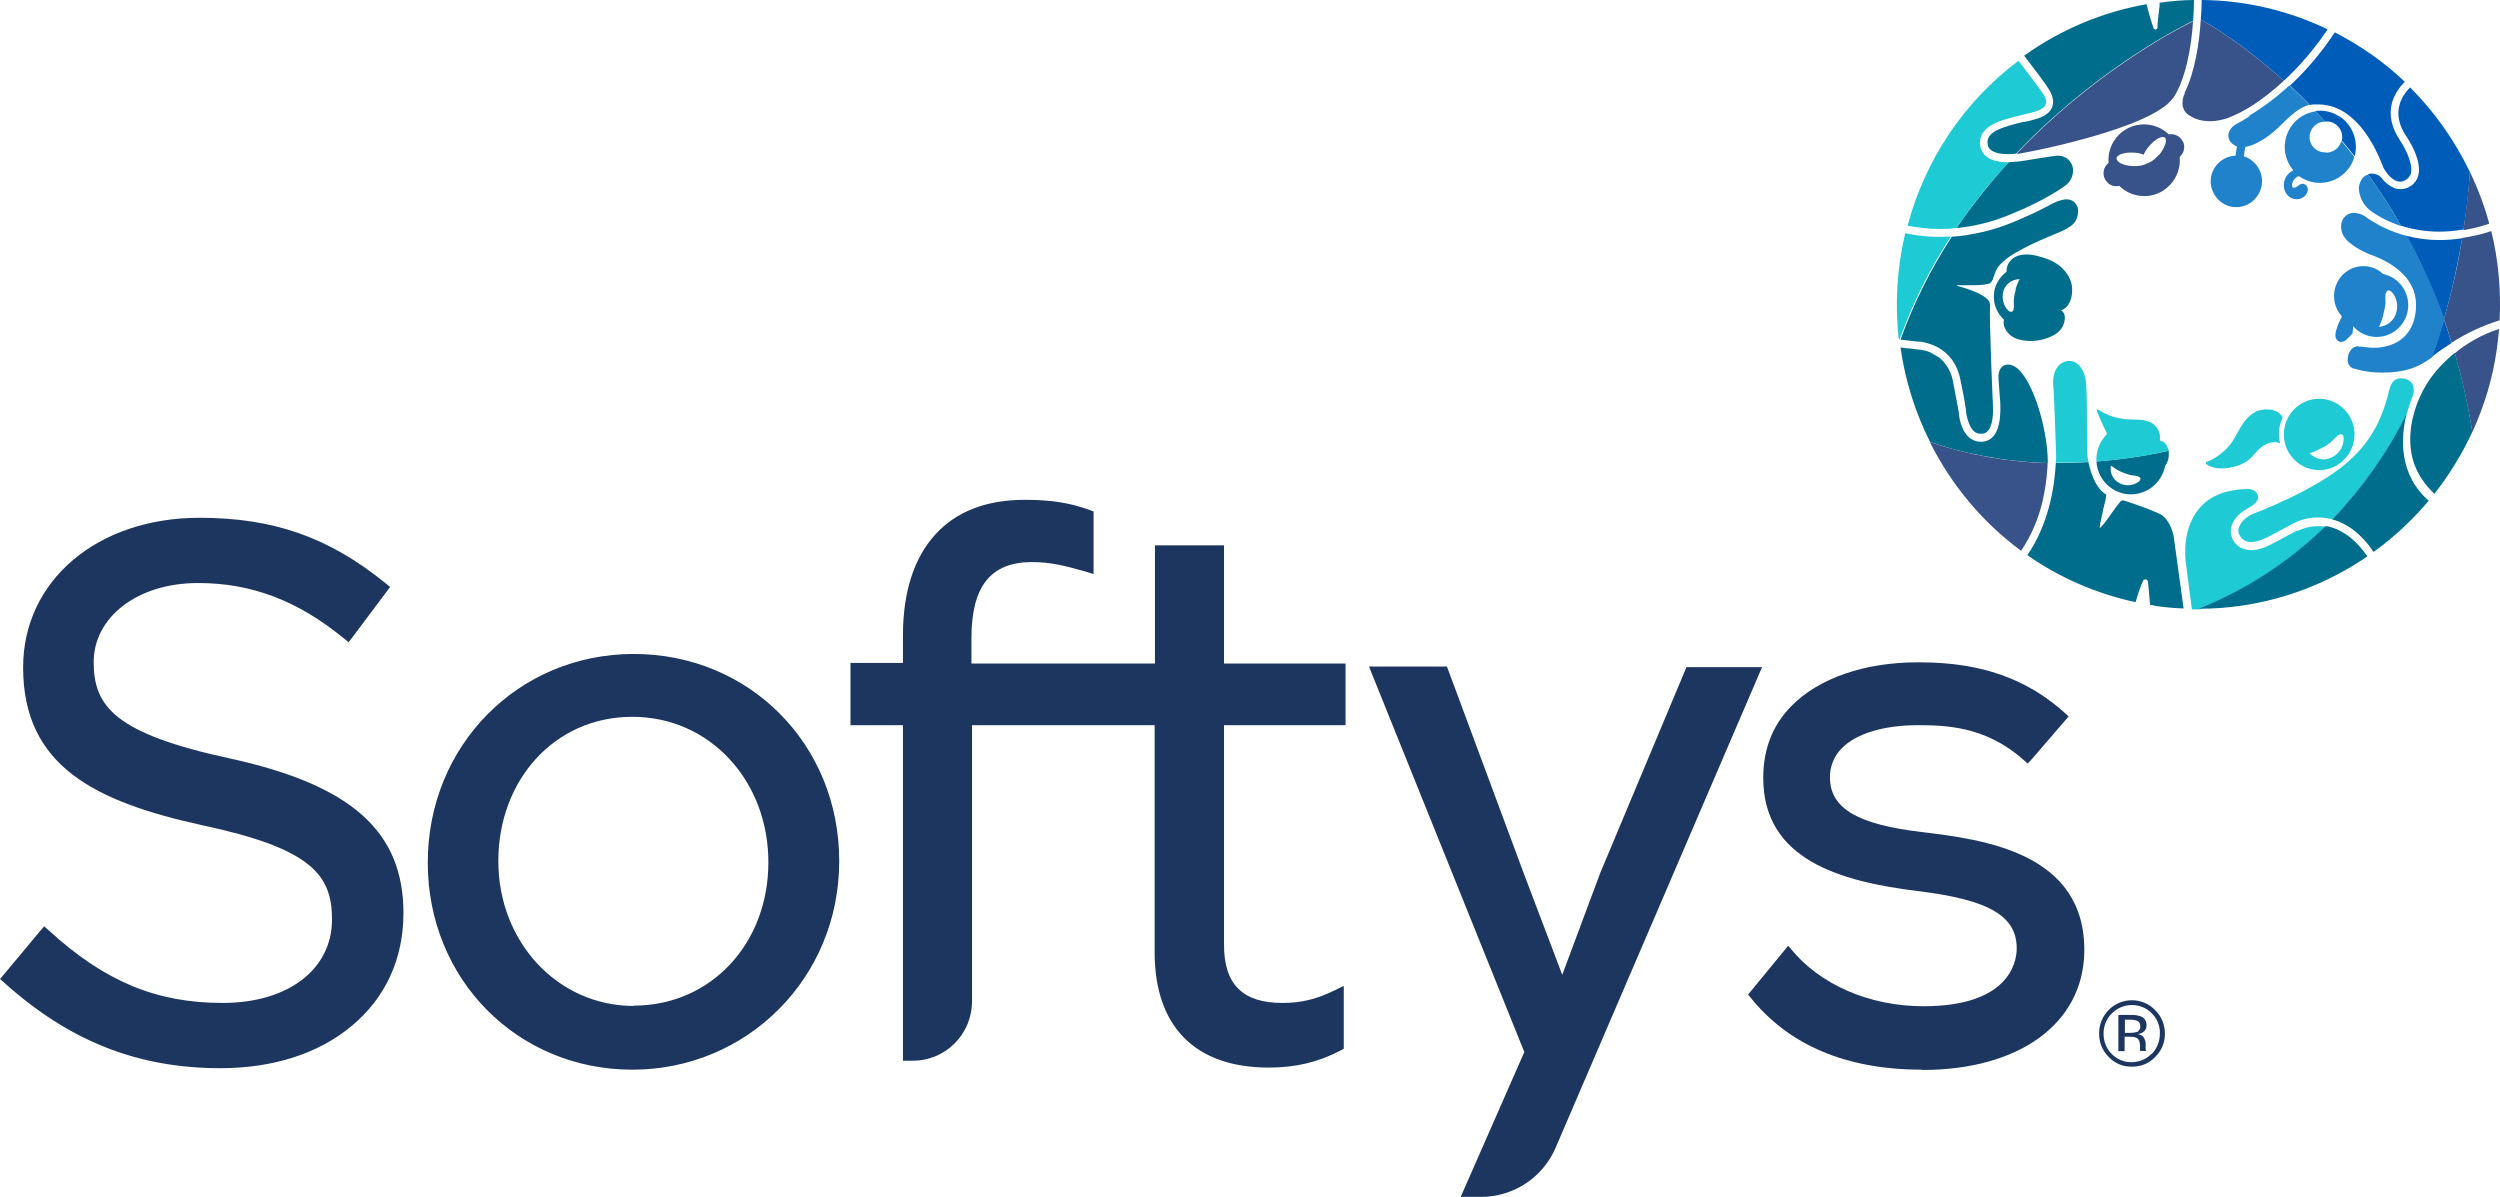 <?xml version="1.0" encoding="UTF-8"?>
<svg xmlns="http://www.w3.org/2000/svg" width="142" height="68" viewBox="0 0 142 68" fill="none">
  <path d="M11.332 29.41C5.523 29.41 1.313 32.98 1.313 37.91C1.313 43.503 5.371 45.526 11.467 46.869C17.713 48.195 18.858 49.708 18.858 52.224C18.858 55.063 16.366 56.967 12.645 56.967C8.924 56.967 5.977 55.777 2.778 52.853L2.509 52.615L2.273 52.887L0.219 55.352L0 55.607L0.253 55.828C3.923 59.126 7.813 60.673 12.511 60.673C15.491 60.673 18.067 59.857 19.953 58.293C21.889 56.695 22.916 54.468 22.916 51.867C22.916 47.226 19.97 44.591 13.049 43.078C6.516 41.667 5.321 40.12 5.321 37.604C5.321 35.088 7.762 33.116 11.248 33.116C14.295 33.116 16.922 34.119 19.532 36.261L19.801 36.482L20.02 36.193L21.957 33.609L22.159 33.337L21.906 33.133C18.69 30.515 15.525 29.41 11.349 29.41H11.332ZM35.999 37.145C29.433 37.145 24.297 42.347 24.297 48.994C24.297 55.641 29.399 60.758 35.915 60.758C42.432 60.758 47.668 55.556 47.668 48.909C47.668 42.262 42.55 37.145 35.999 37.145ZM35.999 57.137C31.689 57.137 28.305 53.516 28.305 48.909C28.305 44.302 31.504 40.715 35.915 40.715C40.327 40.715 43.644 44.353 43.644 48.977C43.644 53.618 40.361 57.12 35.999 57.12V57.137ZM58.209 28.39C56.02 28.39 54.302 29.053 53.107 30.379C51.911 31.705 51.288 33.626 51.288 36.091V37.655H48.308V41.191H51.288V60.248H51.861C53.713 60.248 55.212 58.735 55.212 56.865V41.191H65.584V54.094C65.584 58.31 67.891 60.639 72.066 60.639C73.582 60.639 74.878 60.333 76.141 59.67L76.326 59.568V55.998L75.838 56.236C74.777 56.763 73.902 56.967 72.841 56.967C70.585 56.967 69.524 55.913 69.524 53.669V41.191H76.427V37.689H69.524V30.974H65.601V37.689H55.178V36.244C55.178 33.303 56.272 31.926 58.613 31.926C59.623 31.926 60.431 32.113 61.677 32.47L62.115 32.606V29.053L61.896 28.968C60.768 28.56 59.707 28.39 58.209 28.39ZM82.96 68L86.581 59.755L77.758 37.859H82.186L86.53 49.555L88.736 55.369L90.891 49.589L95.791 37.893H100.085L88.365 65.178C87.641 66.878 85.975 67.983 84.122 67.983H82.944L82.96 68ZM121.924 58.259C121.924 58.004 121.823 57.817 121.604 57.732C121.418 57.664 121.233 57.647 121.048 57.647H120.324V59.704H120.678V58.888H120.964C121.098 58.888 121.233 58.888 121.368 58.956C121.503 59.041 121.553 59.194 121.553 59.432V59.67C121.553 59.67 121.553 59.67 121.553 59.687L121.89 59.704C121.89 59.704 121.873 59.602 121.873 59.568C121.873 59.517 121.873 59.466 121.873 59.415V59.262C121.873 59.16 121.839 59.058 121.772 58.939C121.705 58.82 121.587 58.769 121.418 58.735C121.519 58.735 121.62 58.684 121.721 58.633C121.856 58.548 121.924 58.412 121.924 58.225V58.259ZM121.368 58.616C121.25 58.65 121.132 58.667 121.014 58.667H120.694V57.919H120.997C121.149 57.919 121.301 57.936 121.435 58.004C121.519 58.055 121.57 58.157 121.57 58.31C121.57 58.446 121.486 58.582 121.351 58.633L121.368 58.616Z" fill="#1D3660"></path>
  <path d="M122.412 57.375C122.075 57.018 121.587 56.814 121.098 56.814C120.61 56.814 120.122 57.001 119.785 57.358C119.432 57.698 119.229 58.191 119.229 58.684C119.229 59.211 119.398 59.653 119.768 60.027C120.122 60.401 120.56 60.588 121.082 60.588C121.604 60.588 122.041 60.418 122.412 60.044C122.782 59.67 122.967 59.228 122.967 58.718C122.967 58.225 122.782 57.732 122.429 57.392L122.412 57.375ZM122.21 59.857C121.907 60.163 121.503 60.333 121.065 60.333C120.627 60.333 120.24 60.163 119.937 59.857C119.634 59.551 119.482 59.143 119.482 58.701C119.482 58.276 119.65 57.851 119.954 57.562C120.257 57.256 120.661 57.086 121.098 57.086C121.519 57.086 121.94 57.256 122.227 57.562C122.53 57.868 122.698 58.276 122.681 58.718C122.681 59.143 122.513 59.568 122.21 59.874V59.857ZM109.16 60.758C104.867 60.758 101.566 59.364 99.377 56.593L99.293 56.491L101.566 53.72L101.701 53.873C103.368 55.93 106.18 57.154 109.261 57.154C114.077 57.154 114.532 54.689 114.549 53.924C114.582 52.037 112.999 51.102 108.891 50.609C104.564 50.065 100.152 48.858 100.152 44.183C100.152 42.568 100.674 41.191 101.752 40.103C103.301 38.522 105.911 37.621 108.908 37.621H109.059C112.528 37.621 115.172 38.556 117.377 40.579L117.495 40.698L115.34 43.197L115.172 43.367L115.054 43.265C113.067 41.446 111.013 41.191 109.093 41.191H108.925C106.988 41.191 105.422 41.667 104.597 42.517C104.16 42.959 103.924 43.571 103.941 44.2C103.974 45.934 105.54 46.835 109.16 47.26C112.646 47.685 118.489 48.416 118.388 54.094C118.303 58.157 114.683 60.775 109.177 60.775L109.16 60.758Z" fill="#1D3660"></path>
  <path d="M124.011 8.092C123.877 7.769 123.54 7.565 123.186 7.633C122.378 6.851 121.098 6.885 120.324 7.684C119.92 8.109 119.718 8.67 119.768 9.248C119.448 9.503 119.381 9.962 119.634 10.285C119.802 10.523 120.105 10.625 120.374 10.557C121.166 11.339 122.462 11.339 123.237 10.523C123.658 10.098 123.86 9.503 123.809 8.908C124.045 8.704 124.129 8.364 124.011 8.075V8.092ZM122.631 8.789C122.395 9.061 122.142 9.231 121.957 9.282C121.789 9.384 121.486 9.452 121.132 9.435C120.61 9.401 120.206 9.214 120.223 8.993C120.223 8.789 120.661 8.636 121.183 8.67C121.402 8.67 121.604 8.721 121.755 8.789C121.823 8.636 121.924 8.466 122.075 8.296C122.412 7.905 122.816 7.684 122.967 7.82C123.119 7.956 122.967 8.381 122.648 8.789H122.631Z" fill="#375389"></path>
  <path d="M128.103 23.409C127.733 23.579 127.48 23.919 127.261 24.276C127.042 24.633 126.891 25.007 126.621 25.313C126.402 25.602 125.763 26.112 125.342 26.231C125.274 26.248 125.274 26.333 125.325 26.367C125.914 26.809 127.143 26.588 127.716 26.129C127.985 25.908 128.17 25.619 128.44 25.398C128.709 25.177 129.214 25.007 129.501 25.194C129.433 24.718 129.366 24.446 129.652 23.698C129.299 23.103 128.457 23.222 128.086 23.392L128.103 23.409Z" fill="#1ECAD3"></path>
  <path d="M130.427 23.137C129.585 23.868 129.484 25.143 130.208 25.993C130.932 26.843 132.195 26.945 133.037 26.214C133.053 26.214 133.07 26.18 133.087 26.163C133.895 25.415 133.963 24.123 133.205 23.307C132.481 22.508 131.252 22.423 130.427 23.137ZM132.43 25.075C132.565 24.973 132.784 24.65 132.969 24.667C133.205 24.667 133.104 25.109 133.07 25.262C132.952 25.653 132.616 25.959 132.228 26.061C131.841 26.163 131.42 26.01 131.168 25.721C131.218 25.789 131.757 25.517 131.841 25.466C132.06 25.364 132.262 25.228 132.447 25.075H132.43Z" fill="#1ECAD3"></path>
  <path d="M132.649 19.074C132.649 19.21 132.734 19.329 132.851 19.397C132.952 19.448 133.087 19.414 133.188 19.363C133.289 19.295 133.559 19.023 133.626 18.921L133.66 18.53C134.316 19.278 135.444 19.346 136.185 18.683C136.926 18.02 136.994 16.881 136.337 16.133C136.084 15.844 135.731 15.64 135.343 15.555C135.209 15.419 135.057 15.317 134.889 15.249C134.047 14.892 133.07 15.283 132.717 16.133C132.447 16.745 132.565 17.476 133.02 17.969C132.902 18.207 132.784 18.445 132.717 18.7C132.666 18.819 132.649 18.955 132.649 19.074ZM135.36 17.901C135.428 17.663 135.478 17.442 135.495 17.204C135.495 17.034 135.444 16.66 135.579 16.541C135.731 16.371 135.966 16.711 136.034 16.847C136.202 17.204 136.202 17.629 136.017 17.986C135.832 18.326 135.495 18.547 135.108 18.564C135.175 18.564 135.343 17.986 135.377 17.901H135.36Z" fill="#2082CB"></path>
  <path d="M117.697 16.422C117.697 15.929 117.411 15.47 117.041 15.147C116.67 14.824 116.182 14.654 115.71 14.535C115.306 14.433 114.852 14.399 114.481 14.586C114.161 14.739 113.942 15.096 113.976 15.436C113.555 15.742 113.286 16.218 113.252 16.728C113.218 17.289 113.437 17.799 113.825 18.156C113.723 18.581 114.043 19.006 114.431 19.193C114.818 19.363 115.273 19.397 115.694 19.346C115.997 19.312 116.3 19.21 116.586 19.074C116.872 18.938 117.108 18.717 117.209 18.428C117.31 18.139 117.344 17.799 117.074 17.629C117.546 17.459 117.714 16.915 117.697 16.422ZM114.498 16.456C114.431 16.66 114.397 16.864 114.38 17.085C114.38 17.238 114.431 17.578 114.313 17.68C114.161 17.816 113.942 17.51 113.875 17.374C113.707 17.051 113.707 16.643 113.875 16.337C114.043 16.031 114.397 15.844 114.734 15.861C114.666 15.861 114.498 16.371 114.481 16.439L114.498 16.456Z" fill="#006D8D"></path>
  <path d="M132.818 6.579C132.43 6.341 131.959 6.239 131.504 6.307C131.69 6.494 131.875 6.698 132.06 6.902C132.111 6.902 132.161 6.902 132.195 6.902H132.228C132.7 6.936 133.07 7.361 133.037 7.837C133.037 7.888 133.037 7.922 133.02 7.973C133.02 7.973 133.02 7.973 133.02 7.99C133.255 8.279 133.491 8.568 133.744 8.874C133.98 7.99 133.609 7.055 132.835 6.579H132.818Z" fill="#005CB9"></path>
  <path d="M132.111 8.653C131.639 8.687 131.218 8.33 131.184 7.854C131.151 7.378 131.504 6.953 131.976 6.919C132.009 6.919 132.043 6.919 132.077 6.919C131.892 6.715 131.706 6.511 131.521 6.324C130.427 6.477 129.652 7.497 129.787 8.602C129.837 8.993 130.006 9.367 130.258 9.673C129.955 9.826 129.736 10.115 129.72 10.472C129.703 10.795 129.871 11.118 130.157 11.254C130.444 11.39 130.814 11.305 130.999 11.033C131.067 10.914 131.117 10.778 131.067 10.659C131.033 10.54 130.898 10.421 130.763 10.438C130.561 10.455 130.41 10.727 130.225 10.659C130.107 10.421 130.292 10.115 130.545 10.013H130.595C131.504 10.659 132.767 10.455 133.424 9.537C133.559 9.367 133.643 9.163 133.71 8.959C133.71 8.942 133.71 8.925 133.71 8.891C133.474 8.585 133.239 8.296 132.986 8.007C132.885 8.415 132.498 8.687 132.094 8.67L132.111 8.653Z" fill="#2082CB"></path>
  <path d="M120.475 27.999C121.519 28.305 122.614 27.71 122.934 26.656C122.951 26.605 122.967 26.554 122.967 26.486C123.085 26.316 123.17 26.129 123.186 25.908C123.186 25.806 123.186 25.704 123.186 25.602C121.738 25.925 120.358 26.112 119.078 26.214C119.128 27.03 119.667 27.761 120.492 27.999H120.475ZM119.903 26.452C119.903 26.452 120.358 26.758 120.425 26.775C120.61 26.86 120.795 26.928 120.997 26.979C121.132 27.013 121.469 27.013 121.553 27.132C121.671 27.302 121.334 27.455 121.2 27.506C120.863 27.625 120.509 27.557 120.223 27.336C119.954 27.115 119.836 26.775 119.903 26.435V26.452Z" fill="#006D8D"></path>
  <path d="M123.153 25.517C123.102 25.313 122.984 25.092 122.715 25.041L122.681 24.973C122.732 24.633 122.58 24.293 122.311 24.089C121.907 23.783 121.351 23.851 120.846 23.817C120.257 23.783 119.684 23.596 119.179 23.273C119.128 23.239 119.078 23.29 119.095 23.341C119.28 23.783 119.482 24.225 119.684 24.65C119.263 25.058 119.044 25.636 119.078 26.214C120.459 26.112 121.839 25.908 123.186 25.602C123.186 25.568 123.186 25.551 123.17 25.517H123.153Z" fill="#1ECAD3"></path>
  <path d="M124.567 1.207C124.601 0.765 124.618 0.357 124.618 0C123.961 0 123.304 0.068 122.664 0.153C122.664 0.153 122.664 0.17 122.664 0.187V0.34C122.614 0.68 122.58 1.037 122.547 1.394V1.598C122.547 1.598 122.479 1.683 122.429 1.683C122.429 1.683 122.345 1.649 122.328 1.615L122.227 1.309C122.109 0.952 122.008 0.595 121.924 0.238C119.415 0.68 117.041 1.683 114.969 3.162C115.458 3.791 116.081 4.624 116.283 4.93C116.485 5.219 116.721 5.644 116.569 6.069C116.451 6.409 116.098 6.647 115.508 6.8C115.357 6.851 115.188 6.885 115.003 6.919H114.936C113.673 7.225 112.797 7.497 112.898 8.177C112.898 8.313 112.983 8.449 113.1 8.534C113.286 8.67 113.606 8.755 114.027 8.755C114.178 8.755 114.346 8.755 114.515 8.721C118.775 4.233 123.338 1.785 124.55 1.19L124.567 1.207Z" fill="#006D8D"></path>
  <path d="M123.422 5.593C124.163 4.488 124.466 2.669 124.567 1.207C123.355 1.802 118.792 4.25 114.532 8.738C114.65 8.738 114.767 8.721 114.902 8.687C114.969 8.687 122.159 7.344 123.422 5.576V5.593Z" fill="#375389"></path>
  <path d="M117.36 10.506C117.63 10.285 117.781 9.928 117.748 9.571C117.68 9.146 117.327 8.84 116.906 8.84C116.653 8.84 114.986 9.129 114.969 9.129C114.65 9.18 114.363 9.197 114.094 9.214C113.016 10.387 112.023 11.645 111.13 12.954C112.174 12.852 113.201 12.597 114.161 12.189C115.508 11.645 116.586 11.067 117.36 10.506Z" fill="#006D8D"></path>
  <path d="M114.043 9.214C113.521 9.214 113.117 9.112 112.848 8.908C112.646 8.755 112.494 8.517 112.477 8.262C112.326 7.14 113.656 6.817 114.852 6.528L115.424 6.392C115.862 6.273 116.131 6.12 116.199 5.933C116.266 5.763 116.199 5.525 115.963 5.202C115.744 4.896 115.104 4.029 114.65 3.451C111.568 5.763 109.346 9.061 108.352 12.818C108.857 12.92 109.48 13.005 110.204 13.005C110.507 13.005 110.827 12.988 111.13 12.954C112.023 11.628 113.016 10.387 114.094 9.214C114.094 9.214 114.06 9.214 114.043 9.214ZM107.898 19.278C108.638 17.221 109.615 15.266 110.811 13.43C109.935 13.498 109.076 13.43 108.217 13.243C107.746 15.215 107.628 17.255 107.847 19.278H107.898Z" fill="#1ECAD3"></path>
  <path d="M108.992 19.397C108.992 19.397 109.48 19.431 110.019 19.703C110.726 20.077 111.181 20.706 111.349 21.556C111.535 22.44 111.636 23.052 111.669 23.29V23.392C111.669 23.392 111.77 24.208 112.141 24.514C112.242 24.599 112.36 24.633 112.494 24.633C112.528 24.633 112.562 24.633 112.595 24.633C112.73 24.633 112.865 24.548 112.949 24.429C113.185 24.106 113.218 23.494 113.201 23.171C113.201 23.154 113.201 23.137 113.201 23.12C113.201 23.086 112.983 18.292 113.033 17.306C113.05 16.796 111.737 16.388 111.164 16.235V16.201H111.231C111.366 16.201 111.484 16.201 111.619 16.201H111.821C112.174 16.201 112.595 16.201 112.898 16.133C113.033 16.116 113.134 16.014 113.185 15.878C113.218 15.776 113.252 15.691 113.286 15.589L113.319 15.504C113.471 15.113 113.723 14.501 116.889 13.226C117.31 13.056 117.596 12.869 117.714 12.767C117.933 12.563 118.051 12.257 118.034 11.951C118.034 11.611 117.748 11.322 117.394 11.322H117.344C116.94 11.356 116.535 11.577 116.333 11.696C115.761 12.002 115.087 12.308 114.363 12.614C113.252 13.073 112.057 13.362 110.861 13.447C109.666 15.283 108.689 17.238 107.948 19.295L109.043 19.414L108.992 19.397Z" fill="#006D8D"></path>
  <path d="M130.494 30.124L128.995 30.923C128.575 31.144 128.204 31.246 127.867 31.246C127.699 31.246 127.531 31.212 127.379 31.161C126.924 30.974 126.773 30.549 126.773 30.532C126.672 30.277 126.689 29.988 126.807 29.733C126.992 29.291 127.43 29.002 127.749 28.832C128.137 28.611 128.305 28.39 128.255 28.169C128.187 27.931 127.985 27.778 127.699 27.778H127.514C126.352 27.829 125.46 28.203 124.887 28.917C123.978 30.022 124.096 31.552 124.163 32.011L124.5 34.612C124.634 34.612 124.786 34.612 124.921 34.612C127.615 33.541 130.056 31.943 132.127 29.92C131.993 29.903 131.841 29.886 131.706 29.886C131.285 29.886 130.881 29.971 130.511 30.158L130.494 30.124Z" fill="#1ECAD3"></path>
  <path d="M134.468 31.603C133.862 30.719 133.154 30.158 132.38 29.937C132.279 29.903 132.178 29.886 132.094 29.886C130.023 31.909 127.564 33.507 124.887 34.578C128.305 34.578 131.639 33.541 134.468 31.603Z" fill="#006D8D"></path>
  <path d="M137.01 21.794C136.909 21.641 136.741 21.522 136.539 21.505C136.488 21.505 136.421 21.505 136.37 21.488C136.051 21.488 135.849 21.675 135.731 22.066C135.731 22.1 135.714 22.151 135.697 22.185C135.192 24.429 134.131 25.568 133.272 26.316C131.386 27.914 128.086 29.138 128.053 29.155C127.648 29.308 127.329 29.58 127.194 29.903C127.126 30.056 127.11 30.226 127.194 30.362C127.261 30.532 127.396 30.668 127.564 30.736C127.665 30.77 127.766 30.787 127.867 30.787C128.12 30.787 128.44 30.685 128.793 30.515L130.292 29.716C130.713 29.495 131.184 29.393 131.673 29.393H131.757C131.993 29.393 132.245 29.444 132.481 29.495C134.182 27.727 135.613 25.704 136.707 23.511C136.842 22.984 137.01 22.593 137.078 22.406C137.078 22.338 137.162 22.032 137.01 21.794Z" fill="#1ECAD3"></path>
  <path d="M132.498 29.512C133.373 29.75 134.148 30.362 134.821 31.348C135.983 30.515 137.027 29.529 137.953 28.441C136.219 26.928 136.371 24.837 136.69 23.511C135.596 25.721 134.165 27.727 132.464 29.512C132.464 29.512 132.481 29.512 132.498 29.512Z" fill="#006D8D"></path>
  <path d="M131.673 5.933C133.676 5.933 134.821 8.092 135.327 9.384L135.36 9.486C135.545 9.843 135.815 10.166 136.135 10.285C136.202 10.302 136.269 10.319 136.337 10.319C136.438 10.319 136.539 10.285 136.623 10.234C136.775 10.149 136.892 10.013 136.943 9.843C137.078 9.248 136.539 8.296 136.32 7.973C135.832 7.242 135.68 6.528 135.865 5.848C136 5.355 136.286 4.964 136.589 4.641C135.411 3.519 134.064 2.584 132.616 1.836C131.892 2.941 131.033 3.961 130.073 4.862C130.444 5.202 130.814 5.576 131.201 5.967C131.252 5.967 131.319 5.933 131.37 5.933C131.471 5.933 131.589 5.933 131.69 5.933H131.673Z" fill="#005CB9"></path>
  <path d="M127.783 6.596C127.446 6.817 127.177 6.97 127.009 7.055C126.79 7.174 126.554 7.429 126.571 7.735C126.588 8.041 126.84 8.228 127.059 8.33L126.975 8.84C126.268 8.874 125.678 9.401 125.577 10.115C125.527 10.506 125.645 10.897 125.88 11.203C126.15 11.56 126.588 11.781 127.025 11.764C127.766 11.764 128.372 11.203 128.474 10.472C128.558 9.758 128.12 9.095 127.446 8.874L127.531 8.347C127.682 8.33 128.507 8.16 129.568 7.089C130.039 6.613 130.595 6.103 131.168 5.95C130.797 5.576 130.427 5.202 130.039 4.845C129.349 5.491 128.591 6.069 127.766 6.562L127.783 6.596Z" fill="#2082CB"></path>
  <path d="M124.096 5.304C123.978 5.525 123.944 5.78 123.978 6.035C124.028 6.256 124.163 6.443 124.365 6.562C124.702 6.783 125.089 6.885 125.527 6.885C125.965 6.885 126.369 6.766 126.554 6.698C126.958 6.545 127.396 6.324 127.834 6.052C128.541 5.61 129.164 5.1 129.72 4.59C127.379 2.482 125.46 1.36 125.005 1.105C124.921 2.414 124.685 4.063 124.079 5.287L124.096 5.304Z" fill="#375389"></path>
  <path d="M132.212 1.666C129.972 0.595 127.531 0.017 125.055 0C125.055 0.323 125.039 0.697 125.005 1.105C125.46 1.36 127.379 2.465 129.72 4.59C130.662 3.723 131.488 2.737 132.212 1.666Z" fill="#005CB9"></path>
  <path d="M141.826 19.788C141.877 19.414 141.91 19.057 141.944 18.683C140.9 19.023 140.075 19.533 139.435 20.06C139.839 21.471 140.176 22.967 140.428 24.548C141.102 23.069 141.59 21.488 141.826 19.788Z" fill="#375389"></path>
  <path d="M138.61 20.808C137.835 21.624 137.297 22.644 137.044 23.749C136.892 24.395 136.859 25.058 136.96 25.704C137.078 26.401 137.398 27.064 137.869 27.625C138.004 27.778 138.155 27.931 138.273 28.05C139.115 26.979 139.839 25.806 140.428 24.531C140.193 23.018 139.856 21.522 139.435 20.043C139.115 20.298 138.829 20.57 138.61 20.808Z" fill="#006D8D"></path>
  <path d="M138.105 20.281L138.155 20.247C138.526 19.958 138.896 19.703 139.25 19.482C139.115 19.023 138.964 18.581 138.812 18.139C138.61 18.853 138.374 19.567 138.105 20.281Z" fill="#005CB9"></path>
  <path d="M141.506 13.124C140.967 13.311 140.412 13.43 139.856 13.515C139.62 14.977 139.283 16.524 138.812 18.122C138.964 18.564 139.115 19.006 139.25 19.465C140.092 18.921 141.018 18.496 141.978 18.19C142.062 16.49 141.91 14.773 141.506 13.124Z" fill="#375389"></path>
  <path d="M139.839 13.532C139.418 13.6 138.98 13.634 138.559 13.634C137.903 13.634 137.28 13.549 136.69 13.396C137.482 14.841 138.189 16.405 138.812 18.122C139.283 16.541 139.603 14.977 139.856 13.515L139.839 13.532Z" fill="#005CB9"></path>
  <path d="M136.69 13.396C135.832 13.175 135.007 12.784 134.283 12.257C134.114 12.155 133.912 12.104 133.71 12.087C133.508 12.087 133.306 12.172 133.171 12.325C132.902 12.597 132.936 13.073 133.104 13.379C133.272 13.685 133.575 13.889 133.862 14.076C134.131 14.246 134.451 14.399 134.838 14.535C136.472 15.181 137.297 16.201 137.229 17.476C137.111 19.584 135.377 19.754 134.855 19.754C134.619 19.754 134.384 19.72 134.097 19.686H133.996L133.929 19.669C133.609 19.669 133.39 19.992 133.357 20.315C133.306 20.638 133.458 20.876 133.71 20.944H133.761C133.761 20.944 134.367 21.165 135.31 21.165C135.899 21.165 136.438 21.097 136.926 20.944C137.313 20.825 137.718 20.604 138.139 20.298C138.408 19.584 138.644 18.853 138.846 18.139C138.256 16.507 137.549 14.926 136.724 13.413L136.69 13.396Z" fill="#2082CB"></path>
  <path d="M139.923 13.073C140.109 11.9 140.226 10.795 140.294 9.775C139.435 7.99 138.29 6.358 136.892 4.964C136.623 5.236 136.387 5.576 136.286 5.984C136.135 6.545 136.269 7.123 136.674 7.735C136.825 7.956 137.566 9.095 137.364 9.945C137.297 10.234 137.095 10.489 136.825 10.625C136.674 10.71 136.505 10.744 136.337 10.744C136.219 10.744 136.101 10.727 135.983 10.676C135.714 10.557 135.461 10.37 135.293 10.132C135.108 9.894 134.788 9.809 134.501 9.894C135.141 10.795 135.781 11.764 136.37 12.818C137.061 13.039 137.802 13.158 138.559 13.158C139.031 13.158 139.486 13.107 139.906 13.039L139.923 13.073Z" fill="#005CB9"></path>
  <path d="M141.388 12.699C141.119 11.696 140.748 10.71 140.294 9.775C140.21 10.88 140.075 11.968 139.923 13.073C140.428 12.988 140.917 12.869 141.405 12.699H141.388Z" fill="#375389"></path>
  <path d="M133.98 10.608C133.98 11.152 134.232 11.679 134.687 12.002C135.226 12.376 135.781 12.648 136.387 12.835C135.815 11.832 135.192 10.863 134.518 9.911C134.283 9.979 134.064 10.166 133.996 10.591L133.98 10.608Z" fill="#2082CB"></path>
  <path d="M114.245 20.723C114.245 20.723 114.128 20.723 114.077 20.706C113.926 20.706 113.774 20.757 113.673 20.876C113.454 21.131 113.521 21.573 113.521 21.59L113.589 22.559C113.589 22.559 113.774 24.021 113.286 24.701C113.1 24.956 112.814 25.109 112.494 25.092C112.275 25.092 112.057 25.007 111.871 24.871C111.349 24.446 111.265 23.562 111.265 23.46L111.181 22.984C111.097 22.542 111.013 22.1 110.928 21.658C110.844 21.182 110.608 20.74 110.272 20.417C110.188 20.349 110.12 20.281 110.019 20.23C110.019 20.23 110.002 20.213 109.985 20.213L109.851 20.128H109.817C109.817 20.128 109.75 20.077 109.699 20.043C109.48 19.941 109.245 19.873 108.992 19.856L107.948 19.737C108.217 21.624 108.79 23.443 109.632 25.109C111.417 25.721 113.656 26.214 116.317 26.299C116.317 24.191 115.306 21.046 114.262 20.74L114.245 20.723Z" fill="#006D8D"></path>
  <path d="M114.801 31.28C115.374 30.43 115.778 29.478 116.013 28.492C116.148 27.897 116.249 27.268 116.3 26.486V26.299C114.027 26.248 111.77 25.84 109.615 25.109C110.844 27.557 112.612 29.682 114.818 31.297L114.801 31.28Z" fill="#375389"></path>
  <path d="M122.85 29.291C122.614 29.104 120.846 28.475 120.61 28.424H120.56L120.492 28.441C120.408 28.509 120.206 28.764 119.903 29.206C119.701 29.495 119.415 29.886 119.297 29.971H119.263V29.954C119.263 29.818 119.347 29.478 119.432 29.104V29.053C119.549 28.577 119.634 28.271 119.634 28.135V28.084L119.566 28.05C119.145 27.778 118.809 27.132 118.623 26.248C118 26.282 117.377 26.299 116.771 26.299C116.687 27.846 116.317 29.818 115.155 31.535C117.007 32.827 119.095 33.728 121.301 34.204C121.418 33.796 121.57 33.337 121.721 32.997C121.738 32.946 121.789 32.912 121.856 32.912C121.924 32.912 121.991 32.946 122.008 33.048C122.041 33.456 122.092 33.949 122.126 34.357C122.227 34.357 122.311 34.391 122.395 34.408C122.934 34.493 123.489 34.544 124.028 34.561L123.456 30.396C123.355 30.022 123.203 29.597 122.85 29.308V29.291Z" fill="#006D8D"></path>
  <path d="M118.573 25.874C118.539 25.619 118.539 24.99 118.539 24.276C118.539 23.443 118.539 22.491 118.489 21.777C118.455 21.267 118.169 20.502 117.546 20.502H117.478C117.243 20.519 117.007 20.655 116.872 20.842C116.636 21.148 116.603 21.522 116.62 21.845C116.67 22.185 116.788 25.806 116.788 25.823C116.788 25.976 116.788 26.129 116.771 26.282C117.377 26.282 117.983 26.282 118.623 26.231L118.556 25.857L118.573 25.874Z" fill="#1ECAD3"></path>
</svg>
